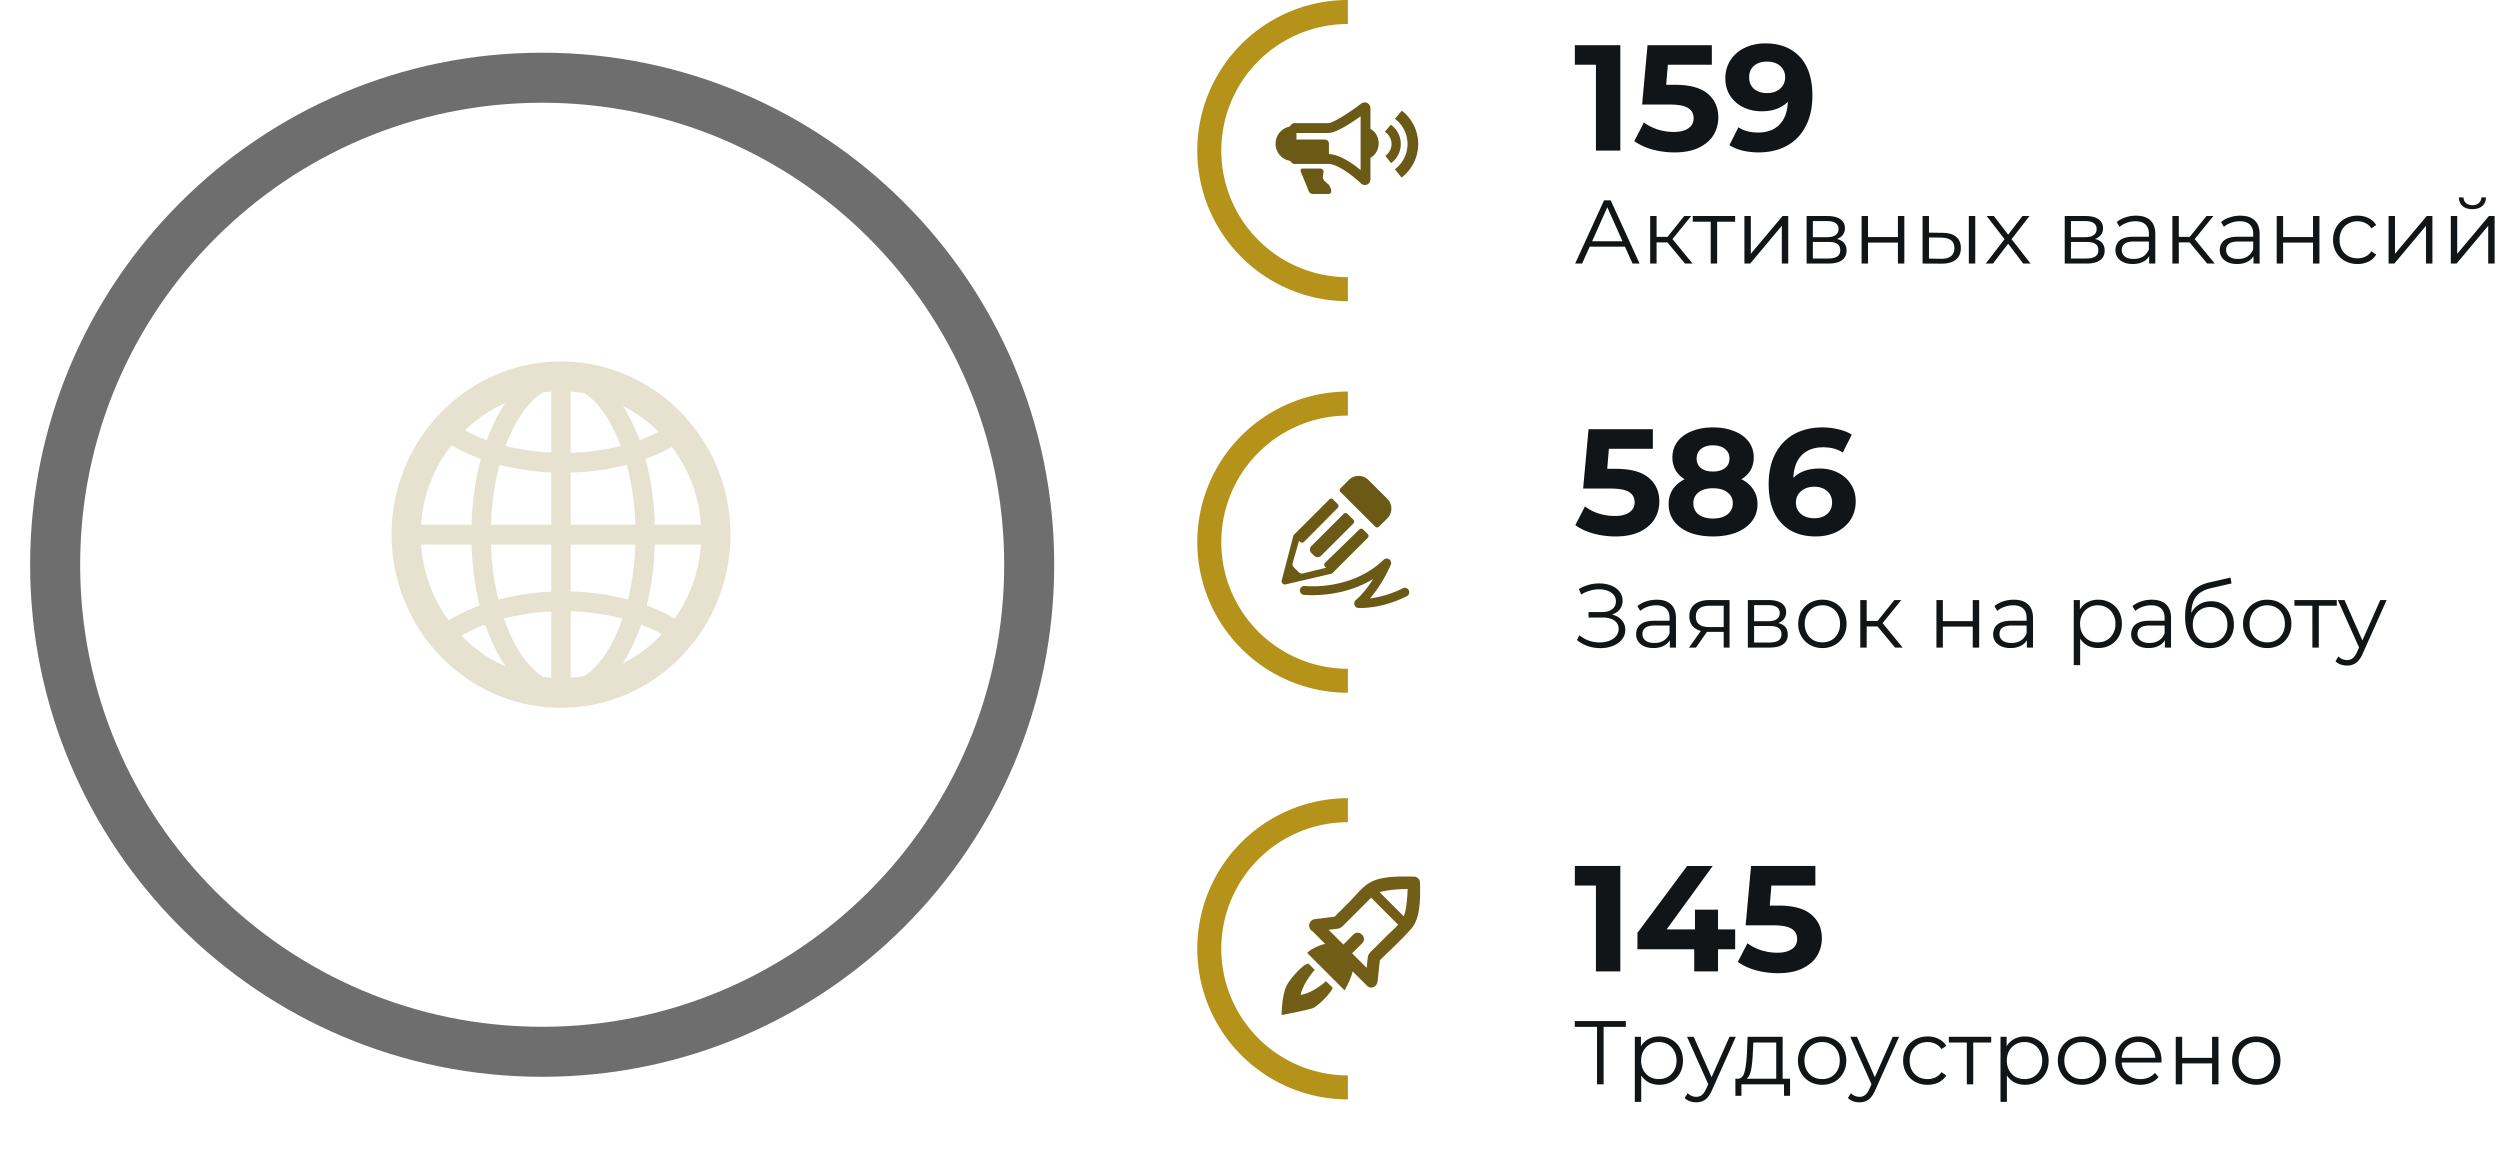 <svg width="332" height="153" fill="none" xmlns="http://www.w3.org/2000/svg"><g filter="url(#filter0_d)"><path d="M140 71c0 37.555-30.445 68-68 68S4 108.555 4 71 34.445 3 72 3s68 30.445 68 68zM10.644 71c0 33.886 27.47 61.356 61.356 61.356s61.356-27.47 61.356-61.356S105.886 9.644 72 9.644 10.644 37.114 10.644 71z" fill="#000" fill-opacity=".57"/></g><g filter="url(#filter1_d)"><path d="M107.594 111.609a53.997 53.997 0 01-58.036 8.507A54.001 54.001 0 0180.48 17.67a54.003 54.003 0 0127.605 13.157l-3.527 3.926a48.72 48.72 0 00-73.307 9.537 48.722 48.722 0 0072.865 63.35l3.478 3.969z" fill="#fff" fill-opacity=".51"/></g><path d="M215.18 6v14h-3.24V8.6h-2.8V6h6.04zm7.232 5.26c1.973 0 3.427.393 4.36 1.18.947.787 1.42 1.84 1.42 3.16 0 .853-.213 1.633-.64 2.34-.427.693-1.08 1.253-1.96 1.68-.867.413-1.94.62-3.22.62-.987 0-1.96-.127-2.92-.38-.947-.267-1.753-.64-2.42-1.12l1.28-2.48c.533.4 1.147.713 1.84.94.693.213 1.407.32 2.14.32.813 0 1.453-.16 1.92-.48.467-.32.7-.767.7-1.34 0-.6-.247-1.053-.74-1.36-.48-.307-1.32-.46-2.52-.46h-3.58l.72-7.88h8.54v2.6h-5.84l-.22 2.66h1.14zm12.015-5.5c1.96 0 3.493.6 4.6 1.8 1.106 1.187 1.66 2.9 1.66 5.14 0 1.587-.3 2.947-.9 4.08-.587 1.133-1.42 1.993-2.5 2.58s-2.327.88-3.74.88c-.747 0-1.46-.08-2.14-.24-.68-.173-1.26-.413-1.74-.72l1.2-2.38c.68.467 1.553.7 2.62.7 1.186 0 2.126-.347 2.82-1.04.693-.707 1.066-1.72 1.12-3.04-.84.84-2 1.26-3.48 1.26-.894 0-1.707-.18-2.44-.54a4.28 4.28 0 01-1.74-1.52c-.427-.667-.64-1.433-.64-2.3 0-.933.233-1.753.7-2.46a4.506 4.506 0 011.9-1.62c.813-.387 1.713-.58 2.7-.58zm.24 6.6c.706 0 1.28-.193 1.72-.58.453-.4.68-.907.68-1.52s-.22-1.113-.66-1.5c-.427-.387-1.02-.58-1.78-.58-.694 0-1.26.187-1.7.56-.427.373-.64.88-.64 1.52s.213 1.153.64 1.54c.44.373 1.02.56 1.74.56zm-18.875 20.396h-4.68L210.104 35h-.924l3.84-8.4h.876l3.84 8.4h-.936l-1.008-2.244zm-.324-.72l-2.016-4.512-2.016 4.512h4.032zm5.966.156h-1.44V35h-.852v-6.312h.852v2.772h1.452l2.22-2.772h.924l-2.484 3.06L224.77 35h-1.008l-2.328-2.808zm8.991-2.748h-2.388V35h-.852v-5.556h-2.388v-.756h5.628v.756zm1.232-.756h.852v5.016l4.212-5.016h.756V35h-.852v-5.016l-4.2 5.016h-.768v-6.312zm12.282 3.048c.856.2 1.284.716 1.284 1.548 0 .552-.204.976-.612 1.272-.408.296-1.016.444-1.824.444h-2.868v-6.312h2.784c.72 0 1.284.14 1.692.42.408.28.612.68.612 1.2 0 .344-.096.64-.288.888-.184.24-.444.42-.78.54zm-3.192-.24h1.896c.488 0 .86-.092 1.116-.276.264-.184.396-.452.396-.804 0-.352-.132-.616-.396-.792-.256-.176-.628-.264-1.116-.264h-1.896v2.136zm2.004 2.832c.544 0 .952-.088 1.224-.264.272-.176.408-.452.408-.828 0-.376-.124-.652-.372-.828-.248-.184-.64-.276-1.176-.276h-2.088v2.196h2.004zm4.469-5.64h.852v2.796h3.972v-2.796h.852V35h-.852v-2.784h-3.972V35h-.852v-6.312zm10.749 2.232c.792.008 1.396.184 1.812.528.416.344.624.84.624 1.488 0 .672-.224 1.188-.672 1.548-.448.36-1.088.536-1.92.528L255.317 35v-6.312h.852v2.208l1.8.024zm3.492-2.232h.852V35h-.852v-6.312zm-3.696 5.676c.584.008 1.024-.108 1.32-.348.304-.248.456-.608.456-1.08 0-.464-.148-.808-.444-1.032-.296-.224-.74-.34-1.332-.348l-1.596-.024v2.808l1.596.024zm10.922.636l-2.004-2.64-2.016 2.64h-.96l2.496-3.24-2.376-3.072h.96l1.896 2.472 1.896-2.472h.936l-2.376 3.072 2.52 3.24h-.972zm9.529-3.264c.856.2 1.284.716 1.284 1.548 0 .552-.204.976-.612 1.272-.408.296-1.016.444-1.824.444h-2.868v-6.312h2.784c.72 0 1.284.14 1.692.42.408.28.612.68.612 1.2 0 .344-.096.64-.288.888-.184.24-.444.42-.78.54zm-3.192-.24h1.896c.488 0 .86-.092 1.116-.276.264-.184.396-.452.396-.804 0-.352-.132-.616-.396-.792-.256-.176-.628-.264-1.116-.264h-1.896v2.136zm2.004 2.832c.544 0 .952-.088 1.224-.264.272-.176.408-.452.408-.828 0-.376-.124-.652-.372-.828-.248-.184-.64-.276-1.176-.276h-2.088v2.196h2.004zm6.641-5.688c.824 0 1.456.208 1.896.624.44.408.66 1.016.66 1.824V35h-.816v-.984a1.947 1.947 0 01-.852.768c-.368.184-.808.276-1.32.276-.704 0-1.264-.168-1.68-.504-.416-.336-.624-.78-.624-1.332 0-.536.192-.968.576-1.296.392-.328 1.012-.492 1.86-.492h2.004v-.384c0-.544-.152-.956-.456-1.236-.304-.288-.748-.432-1.332-.432-.4 0-.784.068-1.152.204a2.822 2.822 0 00-.948.54l-.384-.636c.32-.272.704-.48 1.152-.624.448-.152.92-.228 1.416-.228zm-.3 5.748c.48 0 .892-.108 1.236-.324.344-.224.6-.544.768-.96v-1.032h-1.98c-1.08 0-1.62.376-1.62 1.128 0 .368.14.66.42.876.28.208.672.312 1.176.312zm7.416-2.196h-1.44V35h-.852v-6.312h.852v2.772h1.452l2.22-2.772h.924l-2.484 3.06L294.121 35h-1.008l-2.328-2.808zm6.736-3.552c.824 0 1.456.208 1.896.624.44.408.66 1.016.66 1.824V35h-.816v-.984a1.947 1.947 0 01-.852.768c-.368.184-.808.276-1.32.276-.704 0-1.264-.168-1.68-.504-.416-.336-.624-.78-.624-1.332 0-.536.192-.968.576-1.296.392-.328 1.012-.492 1.86-.492h2.004v-.384c0-.544-.152-.956-.456-1.236-.304-.288-.748-.432-1.332-.432-.4 0-.784.068-1.152.204a2.822 2.822 0 00-.948.54l-.384-.636c.32-.272.704-.48 1.152-.624.448-.152.92-.228 1.416-.228zm-.3 5.748c.48 0 .892-.108 1.236-.324.344-.224.6-.544.768-.96v-1.032h-1.98c-1.08 0-1.62.376-1.62 1.128 0 .368.14.66.42.876.28.208.672.312 1.176.312zm5.124-5.7h.852v2.796h3.972v-2.796h.852V35h-.852v-2.784h-3.972V35h-.852v-6.312zm10.737 6.372a3.436 3.436 0 01-1.68-.408 2.976 2.976 0 01-1.152-1.14 3.333 3.333 0 01-.42-1.668c0-.616.14-1.168.42-1.656.28-.488.664-.868 1.152-1.14a3.436 3.436 0 011.68-.408c.544 0 1.028.108 1.452.324.432.208.772.516 1.02.924l-.636.432a1.945 1.945 0 00-.792-.696c-.32-.16-.668-.24-1.044-.24-.456 0-.868.104-1.236.312-.36.2-.644.488-.852.864-.2.376-.3.804-.3 1.284 0 .488.1.92.3 1.296.208.368.492.656.852.864.368.2.78.3 1.236.3.376 0 .724-.076 1.044-.228.32-.152.584-.384.792-.696l.636.432c-.248.408-.588.72-1.02.936a3.304 3.304 0 01-1.452.312zm4.122-6.372h.852v5.016l4.212-5.016h.756V35h-.852v-5.016l-4.2 5.016h-.768v-6.312zm8.262 0h.852v5.016l4.212-5.016h.756V35h-.852v-5.016l-4.2 5.016h-.768v-6.312zm2.868-.912c-.544 0-.976-.136-1.296-.408-.32-.272-.484-.656-.492-1.152h.612a1 1 0 00.336.756c.216.184.496.276.84.276s.624-.092.84-.276a.983.983 0 00.348-.756h.612c-.008.496-.176.88-.504 1.152-.32.272-.752.408-1.296.408zM214.58 62.26c1.973 0 3.427.393 4.36 1.18.947.787 1.42 1.84 1.42 3.16 0 .853-.213 1.633-.64 2.34-.427.693-1.08 1.253-1.96 1.68-.867.413-1.94.62-3.22.62-.987 0-1.96-.127-2.92-.38-.947-.267-1.753-.64-2.42-1.12l1.28-2.48c.533.4 1.147.713 1.84.94.693.213 1.407.32 2.14.32.813 0 1.453-.16 1.92-.48.467-.32.7-.767.7-1.34 0-.6-.247-1.053-.74-1.36-.48-.307-1.32-.46-2.52-.46h-3.58l.72-7.88h8.54v2.6h-5.84l-.22 2.66h1.14zm16.675 1.38c.693.347 1.22.8 1.58 1.36.373.56.56 1.207.56 1.94 0 .867-.247 1.627-.74 2.28-.494.64-1.187 1.14-2.08 1.5-.894.347-1.927.52-3.1.52-1.174 0-2.207-.173-3.1-.52-.88-.36-1.567-.86-2.06-1.5-.48-.653-.72-1.413-.72-2.28 0-.733.18-1.38.54-1.94.373-.56.9-1.013 1.58-1.36-.52-.32-.92-.72-1.2-1.2-.28-.493-.42-1.053-.42-1.68 0-.813.226-1.52.68-2.12.453-.6 1.086-1.06 1.9-1.38.813-.333 1.746-.5 2.8-.5 1.066 0 2.006.167 2.82.5.826.32 1.466.78 1.92 1.38.453.6.68 1.307.68 2.12 0 .627-.14 1.187-.42 1.68-.28.48-.687.88-1.22 1.2zm-3.78-4.5c-.654 0-1.18.16-1.58.48-.387.307-.58.733-.58 1.28 0 .533.193.953.58 1.26.386.307.913.46 1.58.46.666 0 1.2-.153 1.6-.46.4-.307.6-.727.6-1.26 0-.547-.2-.973-.6-1.28-.4-.32-.934-.48-1.6-.48zm0 9.72c.813 0 1.453-.18 1.92-.54.48-.373.72-.867.72-1.48s-.24-1.1-.72-1.46c-.467-.36-1.107-.54-1.92-.54-.8 0-1.434.18-1.9.54-.467.36-.7.847-.7 1.46 0 .627.233 1.12.7 1.48.466.36 1.1.54 1.9.54zm14.143-6.64c.893 0 1.706.18 2.44.54.733.36 1.313.873 1.74 1.54.426.653.64 1.413.64 2.28 0 .933-.234 1.753-.7 2.46-.467.707-1.107 1.253-1.92 1.64-.8.373-1.694.56-2.68.56-1.96 0-3.494-.6-4.6-1.8-1.107-1.2-1.66-2.913-1.66-5.14 0-1.587.3-2.947.9-4.08.6-1.133 1.433-1.993 2.5-2.58 1.08-.587 2.326-.88 3.74-.88.746 0 1.46.087 2.14.26.693.16 1.28.393 1.76.7l-1.2 2.38c-.694-.467-1.567-.7-2.62-.7-1.187 0-2.127.347-2.82 1.04-.694.693-1.067 1.7-1.12 3.02.826-.827 1.98-1.24 3.46-1.24zm-.66 6.6c.693 0 1.253-.187 1.68-.56.44-.373.66-.88.66-1.52s-.22-1.147-.66-1.52c-.427-.387-1-.58-1.72-.58-.707 0-1.287.2-1.74.6-.454.387-.68.887-.68 1.5s.22 1.113.66 1.5c.44.387 1.04.58 1.8.58zm-26.894 12.788c.552.136.984.384 1.296.744.32.36.48.792.48 1.296 0 .488-.152.916-.456 1.284-.304.368-.708.652-1.212.852a4.58 4.58 0 01-1.644.288c-.56 0-1.112-.088-1.656-.264a4.563 4.563 0 01-1.452-.816l.324-.636c.368.312.788.552 1.26.72.472.16.948.24 1.428.24.456 0 .876-.072 1.26-.216.384-.144.688-.348.912-.612.232-.272.348-.592.348-.96 0-.488-.192-.864-.576-1.128-.384-.264-.924-.396-1.62-.396h-1.8v-.72h1.752c.592 0 1.052-.124 1.38-.372.336-.256.504-.608.504-1.056 0-.496-.212-.884-.636-1.164-.424-.288-.956-.432-1.596-.432-.4 0-.804.06-1.212.18a4.315 4.315 0 00-1.164.516l-.3-.732a5.18 5.18 0 012.7-.744 4.26 4.26 0 011.56.276c.472.184.844.448 1.116.792.28.344.42.748.42 1.212 0 .448-.124.836-.372 1.164-.248.32-.596.548-1.044.684zm5.949-1.968c.824 0 1.456.208 1.896.624.44.408.66 1.016.66 1.824V86h-.816v-.984a1.947 1.947 0 01-.852.768c-.368.184-.808.276-1.32.276-.704 0-1.264-.168-1.68-.504-.416-.336-.624-.78-.624-1.332 0-.536.192-.968.576-1.296.392-.328 1.012-.492 1.86-.492h2.004v-.384c0-.544-.152-.956-.456-1.236-.304-.288-.748-.432-1.332-.432-.4 0-.784.068-1.152.204a2.822 2.822 0 00-.948.54l-.384-.636c.32-.272.704-.48 1.152-.624.448-.152.92-.228 1.416-.228zm-.3 5.748c.48 0 .892-.108 1.236-.324.344-.224.6-.544.768-.96v-1.032h-1.98c-1.08 0-1.62.376-1.62 1.128 0 .368.14.66.42.876.28.208.672.312 1.176.312zm9.972-5.7V86h-.78v-2.088H226.685L225.221 86h-.924l1.572-2.208c-.488-.136-.864-.368-1.128-.696-.264-.328-.396-.744-.396-1.248 0-.704.24-1.24.72-1.608.48-.368 1.136-.552 1.968-.552h2.652zm-4.476 2.184c0 .936.596 1.404 1.788 1.404h1.908v-2.832h-1.848c-1.232 0-1.848.476-1.848 1.428zm10.925.864c.856.2 1.284.716 1.284 1.548 0 .552-.204.976-.612 1.272-.408.296-1.016.444-1.824.444h-2.868v-6.312h2.784c.72 0 1.284.14 1.692.42.408.28.612.68.612 1.2 0 .344-.096.64-.288.888-.184.24-.444.42-.78.54zm-3.192-.24h1.896c.488 0 .86-.092 1.116-.276.264-.184.396-.452.396-.804 0-.352-.132-.616-.396-.792-.256-.176-.628-.264-1.116-.264h-1.896v2.136zm2.004 2.832c.544 0 .952-.088 1.224-.264.272-.176.408-.452.408-.828 0-.376-.124-.652-.372-.828-.248-.184-.64-.276-1.176-.276h-2.088v2.196h2.004zm7.073.732a3.319 3.319 0 01-1.644-.408 3.063 3.063 0 01-1.152-1.152 3.267 3.267 0 01-.42-1.656c0-.616.14-1.168.42-1.656.28-.488.664-.868 1.152-1.14a3.319 3.319 0 011.644-.408c.608 0 1.156.136 1.644.408.488.272.868.652 1.14 1.14.28.488.42 1.04.42 1.656 0 .616-.14 1.168-.42 1.656a2.976 2.976 0 01-1.14 1.152 3.319 3.319 0 01-1.644.408zm0-.756c.448 0 .848-.1 1.2-.3.36-.208.64-.5.84-.876.2-.376.3-.804.3-1.284s-.1-.908-.3-1.284c-.2-.376-.48-.664-.84-.864a2.314 2.314 0 00-1.2-.312c-.448 0-.852.104-1.212.312-.352.2-.632.488-.84.864-.2.376-.3.804-.3 1.284s.1.908.3 1.284c.208.376.488.668.84.876.36.2.764.3 1.212.3zm7.317-2.112h-1.44V86h-.852v-6.312h.852v2.772h1.452l2.22-2.772h.924l-2.484 3.06L252.672 86h-1.008l-2.328-2.808zm7.821-3.504h.852v2.796h3.972v-2.796h.852V86h-.852v-2.784h-3.972V86h-.852v-6.312zm10.27-.048c.824 0 1.456.208 1.896.624.44.408.66 1.016.66 1.824V86h-.816v-.984a1.947 1.947 0 01-.852.768c-.368.184-.808.276-1.32.276-.704 0-1.264-.168-1.68-.504-.416-.336-.624-.78-.624-1.332 0-.536.192-.968.576-1.296.392-.328 1.012-.492 1.86-.492h2.004v-.384c0-.544-.152-.956-.456-1.236-.304-.288-.748-.432-1.332-.432-.4 0-.784.068-1.152.204a2.822 2.822 0 00-.948.54l-.384-.636c.32-.272.704-.48 1.152-.624.448-.152.92-.228 1.416-.228zm-.3 5.748c.48 0 .892-.108 1.236-.324.344-.224.6-.544.768-.96v-1.032h-1.98c-1.08 0-1.62.376-1.62 1.128 0 .368.14.66.42.876.28.208.672.312 1.176.312zm11.517-5.748c.592 0 1.128.136 1.608.408.48.264.856.64 1.128 1.128.272.488.408 1.044.408 1.668 0 .632-.136 1.192-.408 1.68a2.916 2.916 0 01-1.128 1.14c-.472.264-1.008.396-1.608.396-.512 0-.976-.104-1.392-.312a2.687 2.687 0 01-1.008-.936v3.516h-.852v-8.64h.816v1.248a2.637 2.637 0 011.008-.96 3.01 3.01 0 011.428-.336zm-.06 5.664c.44 0 .84-.1 1.2-.3.36-.208.64-.5.84-.876.208-.376.312-.804.312-1.284s-.104-.904-.312-1.272c-.2-.376-.48-.668-.84-.876a2.355 2.355 0 00-1.2-.312c-.448 0-.852.104-1.212.312a2.27 2.27 0 00-.84.876c-.2.368-.3.792-.3 1.272s.1.908.3 1.284c.208.376.488.668.84.876.36.2.764.3 1.212.3zm7.171-5.664c.824 0 1.456.208 1.896.624.44.408.66 1.016.66 1.824V86h-.816v-.984a1.947 1.947 0 01-.852.768c-.368.184-.808.276-1.32.276-.704 0-1.264-.168-1.68-.504-.416-.336-.624-.78-.624-1.332 0-.536.192-.968.576-1.296.392-.328 1.012-.492 1.86-.492h2.004v-.384c0-.544-.152-.956-.456-1.236-.304-.288-.748-.432-1.332-.432-.4 0-.784.068-1.152.204a2.822 2.822 0 00-.948.54l-.384-.636c.32-.272.704-.48 1.152-.624.448-.152.92-.228 1.416-.228zm-.3 5.748c.48 0 .892-.108 1.236-.324.344-.224.6-.544.768-.96v-1.032h-1.98c-1.08 0-1.62.376-1.62 1.128 0 .368.14.66.42.876.28.208.672.312 1.176.312zm8.184-5.544c.584 0 1.104.132 1.56.396.464.256.824.62 1.08 1.092.256.464.384.996.384 1.596 0 .616-.136 1.164-.408 1.644-.264.472-.636.84-1.116 1.104-.48.264-1.032.396-1.656.396-1.048 0-1.86-.368-2.436-1.104-.576-.736-.864-1.752-.864-3.048 0-1.352.256-2.388.768-3.108.52-.72 1.328-1.208 2.424-1.464l2.832-.648.144.78-2.664.612c-.904.2-1.568.556-1.992 1.068-.424.504-.656 1.252-.696 2.244a2.825 2.825 0 011.068-1.14c.456-.28.98-.42 1.572-.42zm-.132 5.52c.44 0 .832-.1 1.176-.3.352-.208.624-.496.816-.864.2-.368.3-.784.3-1.248 0-.464-.096-.872-.288-1.224a2.004 2.004 0 00-.816-.816c-.344-.2-.74-.3-1.188-.3-.448 0-.848.1-1.2.3a2.105 2.105 0 00-.816.816c-.192.352-.288.76-.288 1.224 0 .464.096.88.288 1.248.2.368.476.656.828.864.352.2.748.3 1.188.3zm7.586.696a3.319 3.319 0 01-1.644-.408 3.063 3.063 0 01-1.152-1.152 3.267 3.267 0 01-.42-1.656c0-.616.14-1.168.42-1.656.28-.488.664-.868 1.152-1.14a3.319 3.319 0 011.644-.408c.608 0 1.156.136 1.644.408.488.272.868.652 1.14 1.14.28.488.42 1.04.42 1.656 0 .616-.14 1.168-.42 1.656a2.976 2.976 0 01-1.14 1.152 3.319 3.319 0 01-1.644.408zm0-.756c.448 0 .848-.1 1.2-.3.36-.208.64-.5.84-.876.2-.376.3-.804.3-1.284s-.1-.908-.3-1.284c-.2-.376-.48-.664-.84-.864a2.314 2.314 0 00-1.2-.312c-.448 0-.852.104-1.212.312-.352.2-.632.488-.84.864-.2.376-.3.804-.3 1.284s.1.908.3 1.284c.208.376.488.668.84.876.36.2.764.3 1.212.3zm9.231-4.86h-2.388V86h-.852v-5.556h-2.388v-.756h5.628v.756zm6.619-.756l-3.156 7.068c-.256.592-.552 1.012-.888 1.26-.336.248-.74.372-1.212.372-.304 0-.588-.048-.852-.144a1.846 1.846 0 01-.684-.432l.396-.636c.32.32.704.48 1.152.48.288 0 .532-.08.732-.24.208-.16.4-.432.576-.816l.276-.612-2.82-6.3h.888l2.376 5.364 2.376-5.364h.84zM215.18 115v14h-3.24v-11.4h-2.8V115h6.04zm15.252 11.06h-2.28V129h-3.16v-2.94h-7.54v-2.18l6.6-8.88h3.4l-6.12 8.42h3.76v-2.62h3.06v2.62h2.28v2.64zm5.73-5.8c1.973 0 3.427.393 4.36 1.18.947.787 1.42 1.84 1.42 3.16a4.44 4.44 0 01-.64 2.34c-.427.693-1.08 1.253-1.96 1.68-.867.413-1.94.62-3.22.62-.987 0-1.96-.127-2.92-.38-.947-.267-1.753-.64-2.42-1.12l1.28-2.48c.533.4 1.147.713 1.84.94.693.213 1.407.32 2.14.32.813 0 1.453-.16 1.92-.48.467-.32.7-.767.7-1.34 0-.6-.247-1.053-.74-1.36-.48-.307-1.32-.46-2.52-.46h-3.58l.72-7.88h8.54v2.6h-5.84l-.22 2.66h1.14zm-20.25 16.108h-2.952V144h-.876v-7.632h-2.952v-.768h6.78v.768zm4.443 1.272c.592 0 1.128.136 1.608.408.48.264.856.64 1.128 1.128.272.488.408 1.044.408 1.668 0 .632-.136 1.192-.408 1.68a2.916 2.916 0 01-1.128 1.14c-.472.264-1.008.396-1.608.396-.512 0-.976-.104-1.392-.312a2.687 2.687 0 01-1.008-.936v3.516h-.852v-8.64h.816v1.248a2.637 2.637 0 011.008-.96 3.01 3.01 0 011.428-.336zm-.06 5.664c.44 0 .84-.1 1.2-.3.36-.208.64-.5.84-.876.208-.376.312-.804.312-1.284s-.104-.904-.312-1.272c-.2-.376-.48-.668-.84-.876a2.355 2.355 0 00-1.2-.312c-.448 0-.852.104-1.212.312a2.27 2.27 0 00-.84.876c-.2.368-.3.792-.3 1.272s.1.908.3 1.284c.208.376.488.668.84.876.36.2.764.3 1.212.3zm10.222-5.616l-3.156 7.068c-.256.592-.552 1.012-.888 1.26-.336.248-.74.372-1.212.372-.304 0-.588-.048-.852-.144a1.846 1.846 0 01-.684-.432l.396-.636c.32.32.704.48 1.152.48.288 0 .532-.08.732-.24.208-.16.4-.432.576-.816l.276-.612-2.82-6.3h.888l2.376 5.364 2.376-5.364h.84zm7.203 5.568v2.268h-.804V144h-5.652v1.524h-.804v-2.268h.36c.424-.024.712-.336.864-.936.152-.6.256-1.44.312-2.52l.084-2.112h4.656v5.568h.984zm-4.944-3.408c-.04.896-.116 1.636-.228 2.22-.112.576-.312.972-.6 1.188h3.936v-4.812h-3.036l-.072 1.404zm9.208 4.212a3.319 3.319 0 01-1.644-.408 3.063 3.063 0 01-1.152-1.152 3.267 3.267 0 01-.42-1.656c0-.616.14-1.168.42-1.656.28-.488.664-.868 1.152-1.14a3.319 3.319 0 011.644-.408c.608 0 1.156.136 1.644.408.488.272.868.652 1.14 1.14.28.488.42 1.04.42 1.656 0 .616-.14 1.168-.42 1.656a2.976 2.976 0 01-1.14 1.152 3.319 3.319 0 01-1.644.408zm0-.756c.448 0 .848-.1 1.2-.3.36-.208.64-.5.84-.876.2-.376.3-.804.3-1.284s-.1-.908-.3-1.284c-.2-.376-.48-.664-.84-.864a2.314 2.314 0 00-1.2-.312c-.448 0-.852.104-1.212.312-.352.2-.632.488-.84.864-.2.376-.3.804-.3 1.284s.1.908.3 1.284c.208.376.488.668.84.876.36.2.764.3 1.212.3zm10.213-5.616l-3.156 7.068c-.256.592-.552 1.012-.888 1.26-.336.248-.74.372-1.212.372-.304 0-.588-.048-.852-.144a1.846 1.846 0 01-.684-.432l.396-.636c.32.32.704.48 1.152.48.288 0 .532-.08.732-.24.208-.16.4-.432.576-.816l.276-.612-2.82-6.3h.888l2.376 5.364 2.376-5.364h.84zm3.792 6.372a3.436 3.436 0 01-1.68-.408 2.976 2.976 0 01-1.152-1.14 3.333 3.333 0 01-.42-1.668c0-.616.14-1.168.42-1.656.28-.488.664-.868 1.152-1.14a3.436 3.436 0 011.68-.408c.544 0 1.028.108 1.452.324.432.208.772.516 1.02.924l-.636.432a1.945 1.945 0 00-.792-.696c-.32-.16-.668-.24-1.044-.24-.456 0-.868.104-1.236.312-.36.2-.644.488-.852.864-.2.376-.3.804-.3 1.284 0 .488.1.92.3 1.296.208.368.492.656.852.864.368.2.78.3 1.236.3.376 0 .724-.076 1.044-.228.32-.152.584-.384.792-.696l.636.432c-.248.408-.588.72-1.02.936a3.304 3.304 0 01-1.452.312zm8.444-5.616h-2.388V144h-.852v-5.556h-2.388v-.756h5.628v.756zm4.484-.804c.592 0 1.128.136 1.608.408.48.264.856.64 1.128 1.128.272.488.408 1.044.408 1.668 0 .632-.136 1.192-.408 1.68a2.916 2.916 0 01-1.128 1.14c-.472.264-1.008.396-1.608.396-.512 0-.976-.104-1.392-.312a2.687 2.687 0 01-1.008-.936v3.516h-.852v-8.64h.816v1.248a2.637 2.637 0 011.008-.96 3.01 3.01 0 011.428-.336zm-.06 5.664c.44 0 .84-.1 1.2-.3.36-.208.64-.5.84-.876.208-.376.312-.804.312-1.284s-.104-.904-.312-1.272c-.2-.376-.48-.668-.84-.876a2.355 2.355 0 00-1.2-.312c-.448 0-.852.104-1.212.312a2.27 2.27 0 00-.84.876c-.2.368-.3.792-.3 1.272s.1.908.3 1.284c.208.376.488.668.84.876.36.2.764.3 1.212.3zm7.639.756a3.319 3.319 0 01-1.644-.408 3.063 3.063 0 01-1.152-1.152 3.267 3.267 0 01-.42-1.656c0-.616.14-1.168.42-1.656.28-.488.664-.868 1.152-1.14a3.319 3.319 0 011.644-.408c.608 0 1.156.136 1.644.408.488.272.868.652 1.14 1.14.28.488.42 1.04.42 1.656 0 .616-.14 1.168-.42 1.656a2.976 2.976 0 01-1.14 1.152 3.319 3.319 0 01-1.644.408zm0-.756c.448 0 .848-.1 1.2-.3.36-.208.64-.5.84-.876.2-.376.3-.804.3-1.284s-.1-.908-.3-1.284c-.2-.376-.48-.664-.84-.864a2.314 2.314 0 00-1.2-.312c-.448 0-.852.104-1.212.312-.352.2-.632.488-.84.864-.2.376-.3.804-.3 1.284s.1.908.3 1.284c.208.376.488.668.84.876.36.2.764.3 1.212.3zm10.545-2.196h-5.28c.048.656.3 1.188.756 1.596.456.4 1.032.6 1.728.6.392 0 .752-.068 1.08-.204.328-.144.612-.352.852-.624l.48.552c-.28.336-.632.592-1.056.768a3.507 3.507 0 01-1.38.264c-.648 0-1.224-.136-1.728-.408a3.038 3.038 0 01-1.164-1.152 3.267 3.267 0 01-.42-1.656c0-.616.132-1.168.396-1.656.272-.488.64-.868 1.104-1.14.472-.272 1-.408 1.584-.408a3.05 3.05 0 011.572.408c.464.272.828.652 1.092 1.14.264.48.396 1.032.396 1.656l-.012.264zm-3.048-2.736c-.608 0-1.12.196-1.536.588-.408.384-.64.888-.696 1.512h4.476c-.056-.624-.292-1.128-.708-1.512-.408-.392-.92-.588-1.536-.588zm4.946-.684h.852v2.796h3.972v-2.796h.852V144h-.852v-2.784h-3.972V144h-.852v-6.312zm10.701 6.372a3.319 3.319 0 01-1.644-.408 3.063 3.063 0 01-1.152-1.152 3.267 3.267 0 01-.42-1.656c0-.616.14-1.168.42-1.656.28-.488.664-.868 1.152-1.14a3.319 3.319 0 011.644-.408c.608 0 1.156.136 1.644.408.488.272.868.652 1.14 1.14.28.488.42 1.04.42 1.656 0 .616-.14 1.168-.42 1.656a2.976 2.976 0 01-1.14 1.152 3.319 3.319 0 01-1.644.408zm0-.756c.448 0 .848-.1 1.2-.3.36-.208.64-.5.84-.876.2-.376.3-.804.3-1.284s-.1-.908-.3-1.284c-.2-.376-.48-.664-.84-.864a2.314 2.314 0 00-1.2-.312c-.448 0-.852.104-1.212.312-.352.2-.632.488-.84.864-.2.376-.3.804-.3 1.284s.1.908.3 1.284c.208.376.488.668.84.876.36.2.764.3 1.212.3z" fill="#121517"/><g filter="url(#filter2_d)"><circle cx="179" cy="72" r="20" fill="#fff" fill-opacity=".8"/></g><path d="M179 92a20 20 0 010-40v3.189A16.808 16.808 0 00162.189 72 16.81 16.81 0 00179 88.811V92z" fill="#B59219"/><path fill-rule="evenodd" clip-rule="evenodd" d="M173.176 71.956a.361.361 0 01-.512.002l-.147-.147-.854 2.963a.554.554 0 00.141.546l.687.686a.558.558 0 00.526.147l3.092-.757-.152-.15a.345.345 0 01.002-.495l4.566-4.444a.35.35 0 01.495 0l.624.623a.348.348 0 010 .494l-4.757 4.748-6.149 1.435a.438.438 0 01-.524-.536l1.563-5.998 4.758-4.748a.35.35 0 01.494 0l.625.623a.35.35 0 010 .494l-4.478 4.514zm1.323 1.833l-.334-.333a.672.672 0 010-.955l4.279-4.27a.35.35 0 01.495 0l.796.794a.35.35 0 010 .493l-4.28 4.271a.677.677 0 01-.956 0zm8.628-3.845a.35.35 0 01-.495 0l-4.615-4.605a.35.35 0 010-.494l1.112-1.108a1.838 1.838 0 012.596 0l2.513 2.508a1.829 1.829 0 010 2.59l-1.111 1.11zm3.659 9.251c-3.4 1.706-6.269 1.549-6.389 1.541a.592.592 0 01-.355-1.032c.956-.842 1.737-1.889 2.322-2.819-4.1 2.502-8.621 2.166-9.206 2.11a.589.589 0 01-.533-.645.591.591 0 01.646-.531c.638.061 6.351.483 10.467-3.475a.59.59 0 01.959.647c-.047.117-1.005 2.45-2.768 4.48a13.58 13.58 0 004.325-1.331.592.592 0 11.532 1.055z" fill="#6B5916"/><g filter="url(#filter3_d)"><circle cx="179" cy="126" r="20" fill="#fff" fill-opacity=".8"/></g><path d="M179 146a20 20 0 010-40v3.189A16.807 16.807 0 00162.189 126 16.807 16.807 0 00179 142.811V146z" fill="#B59219"/><path fill-rule="evenodd" clip-rule="evenodd" d="M174.597 128.799c-1.655 1.914-1.872 3.327-1.872 3.327 1.743-.3 3.372-1.826 3.372-1.826l.88.879c-.052.466-1.963 2.521-2.742 2.742-1.372.39-4.035.879-4.035.879s.001-2.586.673-3.931c.388-.776 2.147-2.872 2.897-2.898l.827.828zm9.287-10.475a6.053 6.053 0 00-.669.159l3.193 3.193a3.48 3.48 0 00.252-.808c.169-.923.248-1.867.27-2.809-1.02.012-2.054.073-3.046.265zm-3.431 2.522l-1.737 1.738c-.334.334-.596.691-1.093.752l-1.18.145 1.956 1.956 1.332-1.333c.751-.751 1.914.413 1.164 1.164l-1.333 1.333 1.928 1.928.147-1.385c.052-.497.43-.772.762-1.104l1.585-1.586c.567-.567 1.181-1.077 1.683-1.656l-3.582-3.584-1.632 1.632zm6.977 2.476c-1.298 1.477-2.788 2.819-4.189 4.206l-.296 2.798c-.072.682-.857 1.13-1.404.582l-1.91-1.91c-.245 1.142-1.077 2.517-1.077 2.517l-4.966-4.967c.677-.676 1.814-1.051 2.388-1.206l-1.693-1.694a.635.635 0 01-.359-.432c-.251-.53.212-1.134.745-1.162l.005-.002 2.56-.315 1.876-1.876c.807-.807 1.603-1.853 2.551-2.497 1.602-1.088 4.238-.968 6.099-.953a.832.832 0 01.823.824c.017 1.812.12 4.639-1.153 6.087z" fill="#725E17"/><g filter="url(#filter4_d)"><circle cx="179" cy="20" r="20" fill="#fff" fill-opacity=".8"/></g><path d="M179 40a20 20 0 010-40v3.189A16.809 16.809 0 00162.189 20 16.81 16.81 0 00179 36.811V40z" fill="#B59219"/><path fill-rule="evenodd" clip-rule="evenodd" d="M172.941 22.384h2.402s.507.033.409.524l-.082.59s0 .377.327.607c0 0 .392.393.441.393.049 0 .817 1.262-.081 1.262h-1.945s-.425.033-.589-.328l-1.078-2.638s-.115-.41.196-.41zm7.747-6.94c-1.251.897-3.261 2.215-4.271 2.215h-4.249v.874h3.791s.523.032.523.552v1.375c.925.036 2.065.537 3.39 1.492.3.216.576.432.816.627v-7.135zm1.307 5.518v2.815c0 .334-.174.616-.454.735a.705.705 0 01-.279.057c-.2 0-.4-.082-.563-.24-.738-.712-2.955-2.562-4.326-2.562h-4.598s-.217-.086-.451-.401a2.314 2.314 0 01-.054-4.554c.254-.377.505-.464.505-.464h4.641c.46 0 2.242-.982 4.321-2.57.256-.194.567-.232.833-.1s.425.403.425.726v2.705c.645.356 1.089 1.084 1.089 1.927s-.444 1.57-1.089 1.926zm2.743.702l-.766-.97a1.91 1.91 0 00-.074-3.19l.806-.946c.8.57 1.322 1.506 1.322 2.565a3.143 3.143 0 01-1.288 2.54zm1.386 1.919l-.88-1.113a4.17 4.17 0 001.675-3.347 4.17 4.17 0 00-1.677-3.348l.922-1.08a5.587 5.587 0 012.172 4.428 5.588 5.588 0 01-2.212 4.46z" fill="#6B5916"/><path fill-rule="evenodd" clip-rule="evenodd" d="M74.5 94C62.094 94 52 83.683 52 71s10.094-23 22.5-23S97 58.317 97 71 86.906 94 74.5 94zm8.231-40.079a18.732 18.732 0 014.729 3.417c-.793.411-1.636.78-2.523 1.106-.618-1.693-1.361-3.21-2.206-4.523zm-17.533 15.76h8.011v-6.938a33.061 33.061 0 01-6.865-1.014c-.645 2.41-1.05 5.11-1.146 7.952zm8.011 8.885a33.017 33.017 0 00-7.022 1.067c-.552-2.246-.899-4.72-.988-7.314h8.01v6.247zm-6.068-19.347a30.43 30.43 0 006.068.883v-8.094a17.72 17.72 0 00-1.11.112c-1.983 1.23-3.72 3.766-4.958 7.099zm-.009 29.268a18.682 18.682 0 01-5.834-4.065 20.9 20.9 0 013.138-1.477c.722 2.121 1.634 3.993 2.696 5.542zm-.022-34.964a18.65 18.65 0 00-5.369 3.62 21.4 21.4 0 002.9 1.303c.68-1.868 1.515-3.524 2.469-4.923zm-7.163 5.608a23.61 23.61 0 003.906 1.821c-.709 2.639-1.144 5.587-1.239 8.73H55.92a19.186 19.186 0 014.027-10.55zm2.668 13.188H55.92a19.195 19.195 0 003.662 10.075 23.294 23.294 0 014.114-1.977c-.614-2.475-.992-5.203-1.081-8.098zm10.594 17.674c-.357-.025-.711-.061-1.063-.107-2.121-1.29-3.963-4.076-5.22-7.733a30.454 30.454 0 016.283-.945v8.785zm12.674-9.586a23.402 23.402 0 013.71 1.738 19.19 19.19 0 003.487-9.825h-6.118c-.088 2.89-.465 5.615-1.079 8.087zm2.016 3.805a18.764 18.764 0 01-5.189 3.878c.948-1.467 1.768-3.198 2.429-5.138a22.677 22.677 0 012.244.986c.174.09.346.18.516.274zm-12.11-32.205c.634.045 1.26.122 1.874.23 1.905 1.27 3.571 3.75 4.77 6.976-2.079.53-4.322.844-6.644.914v-8.12zm9.934 8.943c.71 2.639 1.145 5.589 1.24 8.731h6.116a19.174 19.174 0 00-3.851-10.321 24.018 24.018 0 01-3.505 1.59zm-8.1 28.821c-.603.103-1.214.179-1.834.222v-8.81a30.72 30.72 0 016.86.974c-1.22 3.546-2.987 6.276-5.027 7.614zm5.608-28.05c-2.334.612-4.849.97-7.441 1.044v6.916h8.589c-.096-2.843-.501-5.547-1.148-7.96zM75.79 72.32h8.588c-.089 2.587-.434 5.055-.984 7.295-2.368-.632-4.935-.996-7.605-1.07V72.32z" fill="#E7E2D0"/><defs><filter id="filter0_d" x="0" y="3" width="144" height="144" filterUnits="userSpaceOnUse" color-interpolation-filters="sRGB"><feFlood flood-opacity="0" result="BackgroundImageFix"/><feColorMatrix in="SourceAlpha" values="0 0 0 0 0 0 0 0 0 0 0 0 0 0 0 0 0 0 127 0"/><feOffset dy="4"/><feGaussianBlur stdDeviation="2"/><feColorMatrix values="0 0 0 0 0 0 0 0 0 0 0 0 0 0 0 0 0 0 0.25 0"/><feBlend in2="BackgroundImageFix" result="effect1_dropShadow"/><feBlend in="SourceGraphic" in2="effect1_dropShadow" result="shape"/></filter><filter id="filter1_d" x="14" y="17" width="98.085" height="116" filterUnits="userSpaceOnUse" color-interpolation-filters="sRGB"><feFlood flood-opacity="0" result="BackgroundImageFix"/><feColorMatrix in="SourceAlpha" values="0 0 0 0 0 0 0 0 0 0 0 0 0 0 0 0 0 0 127 0"/><feOffset dy="4"/><feGaussianBlur stdDeviation="2"/><feColorMatrix values="0 0 0 0 0 0 0 0 0 0 0 0 0 0 0 0 0 0 0.25 0"/><feBlend in2="BackgroundImageFix" result="effect1_dropShadow"/><feBlend in="SourceGraphic" in2="effect1_dropShadow" result="shape"/></filter><filter id="filter2_d" x="155.8" y="52" width="46.4" height="46.4" filterUnits="userSpaceOnUse" color-interpolation-filters="sRGB"><feFlood flood-opacity="0" result="BackgroundImageFix"/><feColorMatrix in="SourceAlpha" values="0 0 0 0 0 0 0 0 0 0 0 0 0 0 0 0 0 0 127 0"/><feOffset dy="3.2"/><feGaussianBlur stdDeviation="1.6"/><feColorMatrix values="0 0 0 0 0 0 0 0 0 0 0 0 0 0 0 0 0 0 0.25 0"/><feBlend in2="BackgroundImageFix" result="effect1_dropShadow"/><feBlend in="SourceGraphic" in2="effect1_dropShadow" result="shape"/></filter><filter id="filter3_d" x="155.8" y="106" width="46.4" height="46.4" filterUnits="userSpaceOnUse" color-interpolation-filters="sRGB"><feFlood flood-opacity="0" result="BackgroundImageFix"/><feColorMatrix in="SourceAlpha" values="0 0 0 0 0 0 0 0 0 0 0 0 0 0 0 0 0 0 127 0"/><feOffset dy="3.2"/><feGaussianBlur stdDeviation="1.6"/><feColorMatrix values="0 0 0 0 0 0 0 0 0 0 0 0 0 0 0 0 0 0 0.25 0"/><feBlend in2="BackgroundImageFix" result="effect1_dropShadow"/><feBlend in="SourceGraphic" in2="effect1_dropShadow" result="shape"/></filter><filter id="filter4_d" x="155.8" y="0" width="46.4" height="46.4" filterUnits="userSpaceOnUse" color-interpolation-filters="sRGB"><feFlood flood-opacity="0" result="BackgroundImageFix"/><feColorMatrix in="SourceAlpha" values="0 0 0 0 0 0 0 0 0 0 0 0 0 0 0 0 0 0 127 0"/><feOffset dy="3.2"/><feGaussianBlur stdDeviation="1.6"/><feColorMatrix values="0 0 0 0 0 0 0 0 0 0 0 0 0 0 0 0 0 0 0.25 0"/><feBlend in2="BackgroundImageFix" result="effect1_dropShadow"/><feBlend in="SourceGraphic" in2="effect1_dropShadow" result="shape"/></filter></defs></svg>